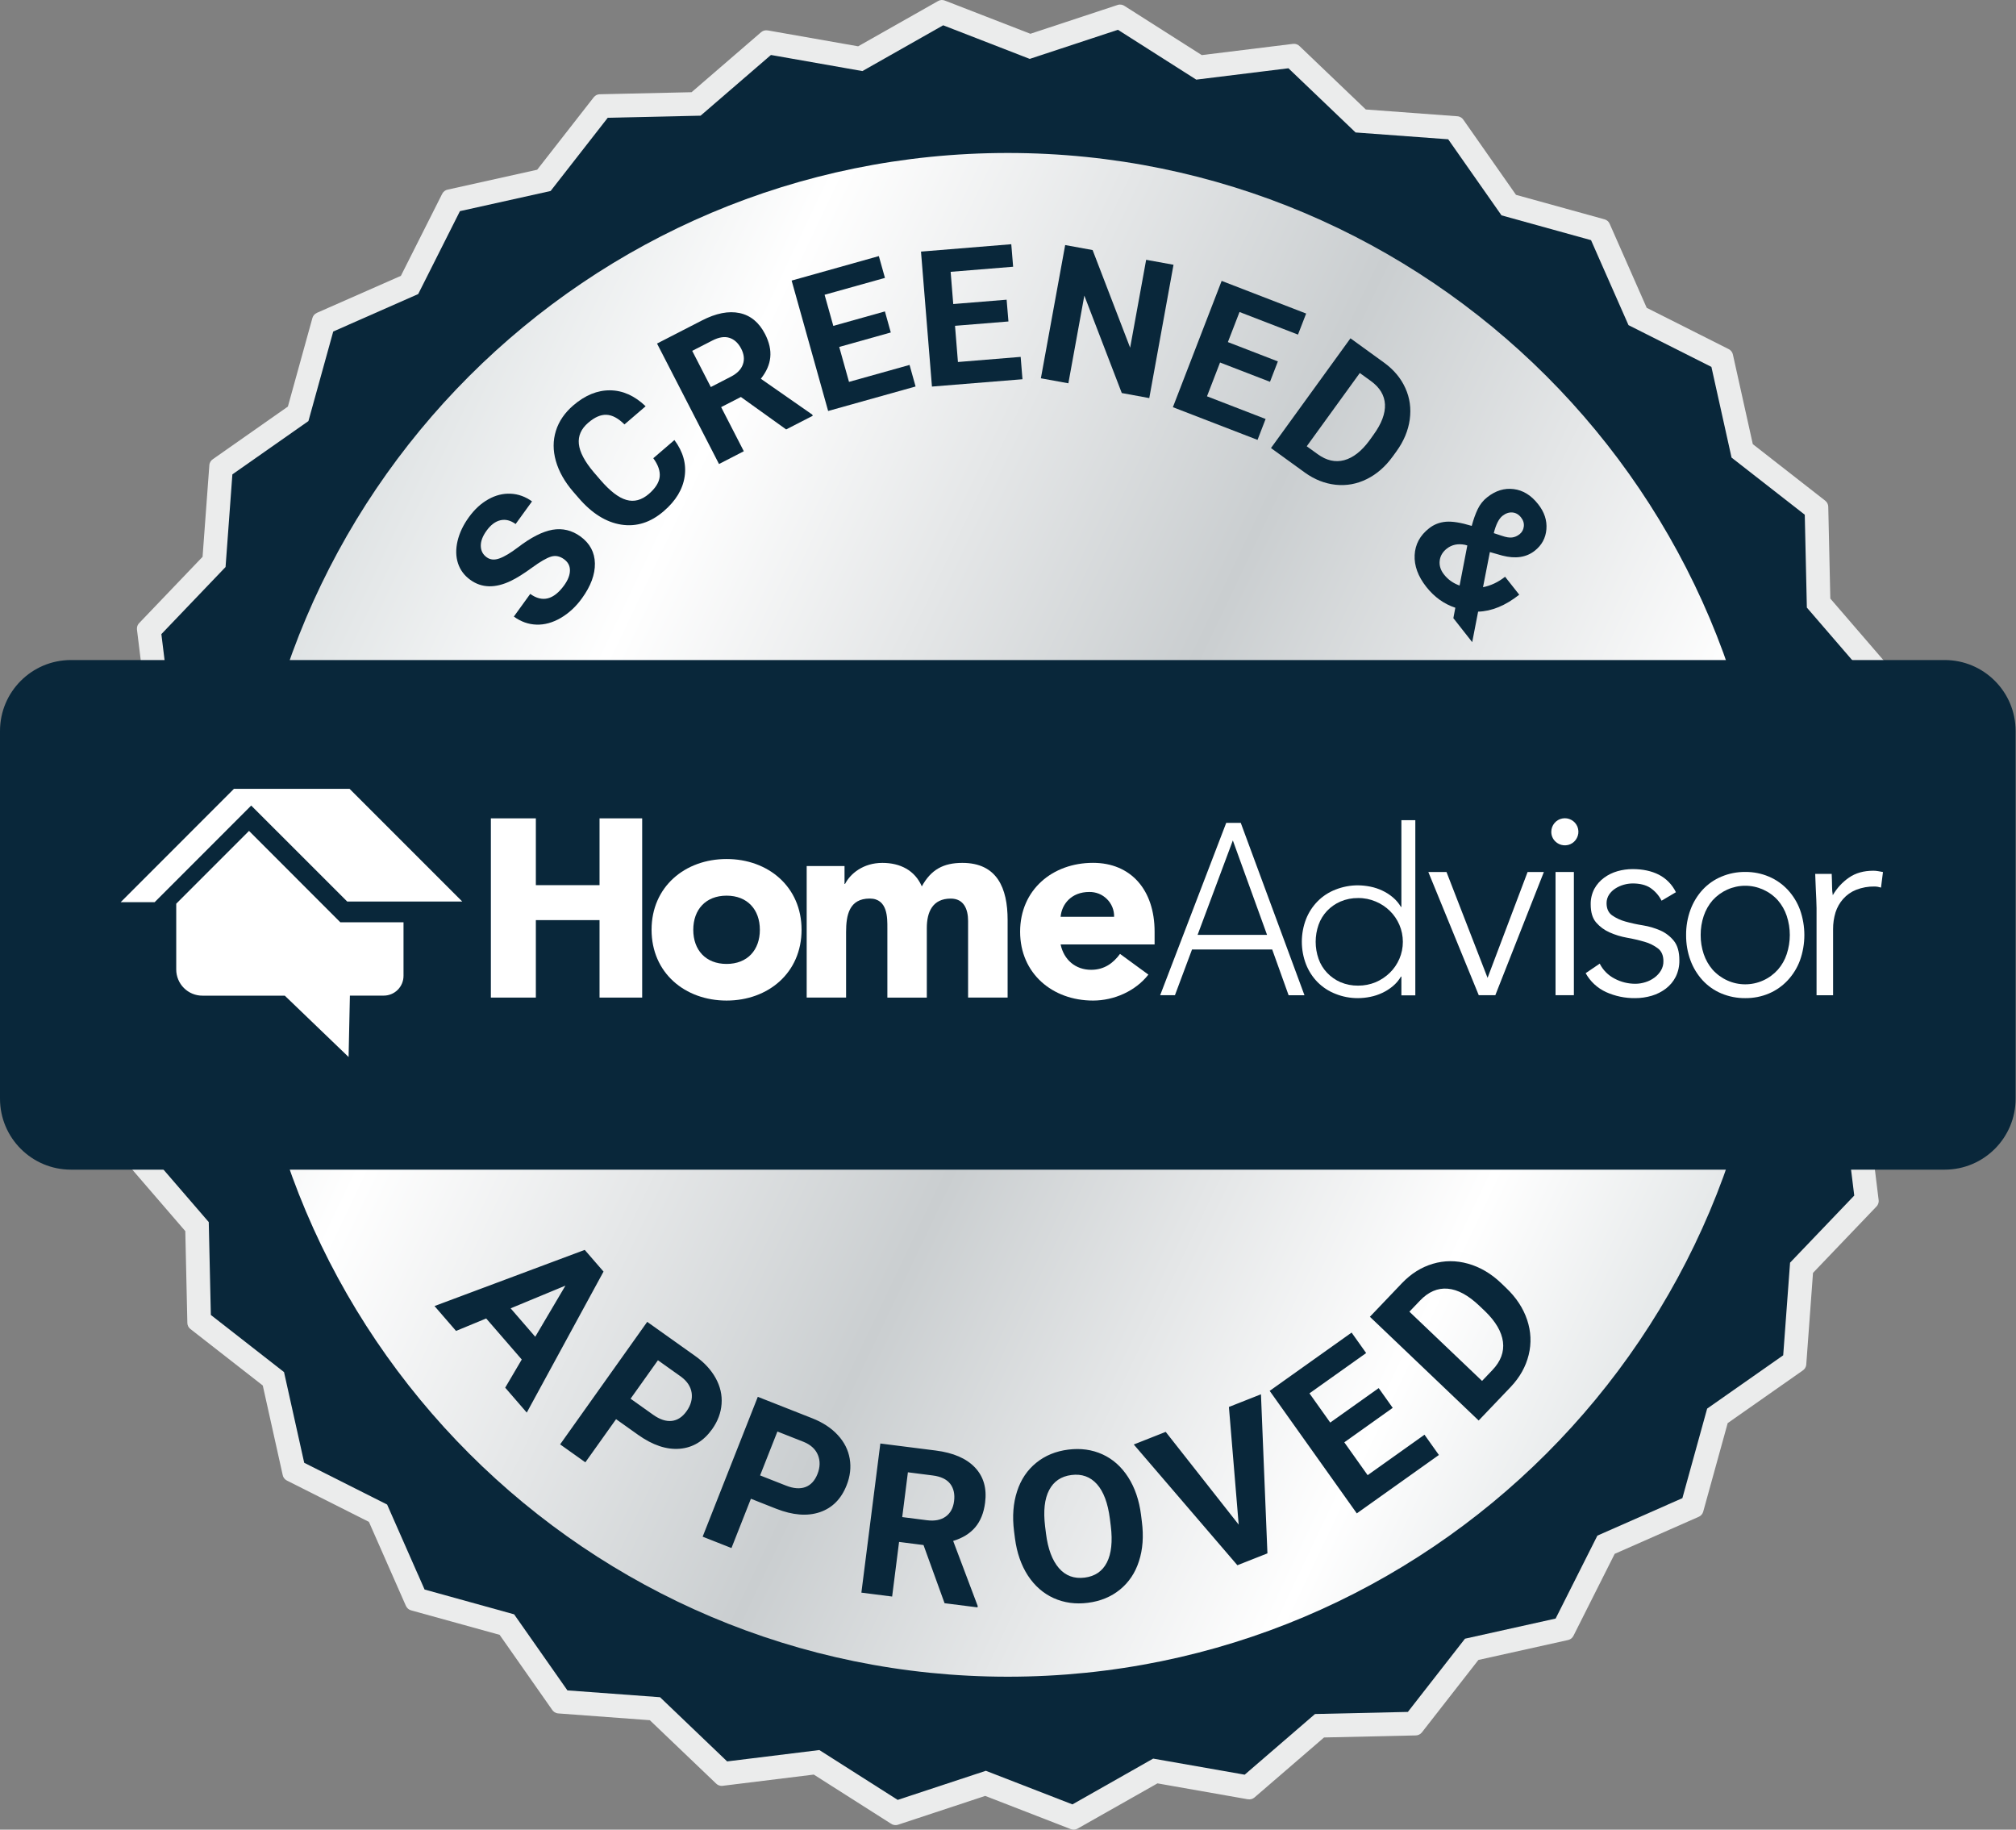 <svg width="551" height="500" viewBox="0 0 551 500" fill="none" xmlns="http://www.w3.org/2000/svg">
<rect x="0" y="0" width="551" height="500" fill="#808080" stroke="none"/>
<path d="M258.271 0.166L281.622 9.228L305.469 1.351C306.169 1.125 306.902 1.276 307.44 1.685L328.464 15.058L353.399 11.987C354.121 11.901 354.8 12.181 355.252 12.666L373.291 29.918L398.322 31.771C399.055 31.825 399.669 32.234 400.025 32.816L414.346 53.247L438.548 59.939C439.195 60.122 439.69 60.575 439.938 61.146L450.067 84.119L472.491 95.412C473.127 95.736 473.537 96.328 473.644 96.975L479.065 121.371L498.859 136.823C499.387 137.243 499.678 137.858 499.689 138.472L500.25 163.568L516.65 182.587C517.081 183.094 517.243 183.74 517.135 184.355H517.146L512.792 209.096L525.163 230.938C525.508 231.541 525.529 232.231 525.281 232.824L516.219 256.174L524.096 280.021C524.322 280.721 524.172 281.454 523.762 281.993L510.389 303.016L513.46 327.951C513.547 328.673 513.267 329.352 512.771 329.805L495.519 347.843L493.676 372.875C493.622 373.608 493.213 374.233 492.631 374.578L472.2 388.898L465.509 413.101C465.326 413.747 464.873 414.243 464.302 414.491L441.317 424.62L430.035 447.044C429.712 447.68 429.119 448.089 428.473 448.197L404.066 453.617L388.624 473.412C388.204 473.94 387.59 474.231 386.965 474.242L361.879 474.802L342.86 491.203C342.354 491.634 341.696 491.795 341.082 491.687V491.698L316.352 487.345L294.51 499.715C293.906 500.06 293.217 500.082 292.624 499.834L269.273 490.772L245.426 498.649C244.726 498.875 243.993 498.724 243.444 498.315L222.42 484.942L197.496 488.013C196.774 488.099 196.095 487.819 195.643 487.323L177.604 470.082L152.562 468.229C151.84 468.175 151.215 467.766 150.87 467.184L136.549 446.753L112.347 440.061C111.7 439.878 111.205 439.425 110.957 438.854H110.946L100.828 415.881L78.404 404.588C77.768 404.264 77.358 403.672 77.251 403.025L71.82 378.618L52.035 363.177C51.497 362.757 51.217 362.142 51.206 361.528L50.645 336.432L34.245 317.413C33.803 316.906 33.652 316.26 33.749 315.645L38.092 290.904L25.732 269.062C25.387 268.459 25.366 267.769 25.614 267.176L34.676 243.826L26.799 219.979C26.573 219.279 26.713 218.546 27.133 217.996L40.506 196.973L37.434 172.049C37.348 171.327 37.618 170.648 38.113 170.195L55.365 152.157L57.219 127.114C57.273 126.392 57.682 125.767 58.264 125.422L78.684 111.102L85.386 86.9C85.569 86.253 86.022 85.757 86.593 85.509V85.499L109.567 75.38L120.86 52.956C121.183 52.32 121.776 51.911 122.422 51.803L146.818 46.383L162.271 26.588C162.691 26.049 163.294 25.769 163.919 25.758L189.016 25.198L208.024 8.797C208.541 8.356 209.188 8.205 209.802 8.312V8.302L234.543 12.655L256.385 0.285C256.978 -0.06 257.678 -0.082 258.271 0.166Z" fill="#EBECEC"/>
<path fill-rule="evenodd" clip-rule="evenodd" d="M257.786 6.912L235.707 19.422L211.839 15.22L210.707 15.026L191.484 31.61L166.107 32.181L150.493 52.191L125.709 57.698L114.298 80.359L95.171 88.785V88.796L91.076 90.596L84.298 115.067L63.512 129.636L61.648 154.948L44.105 173.288L47.208 198.493L33.588 219.904L41.54 244.009L32.359 267.662L44.87 289.741L40.667 313.609L40.474 314.74L57.057 333.964L57.628 359.341L77.628 374.955L83.145 399.739L105.806 411.15L114.233 430.277H114.244L116.043 434.372L140.515 441.15L155.083 461.936L180.396 463.8L198.736 481.343L223.94 478.24L245.351 491.86L269.446 483.908L293.109 493.089L315.178 480.578L339.056 484.77L340.188 484.974L359.412 468.391L384.788 467.82L400.402 447.809L425.176 442.303L436.587 419.642L455.725 411.215V411.204L459.819 409.405L466.587 384.933L487.373 370.364L489.248 345.052L506.791 326.712L503.687 301.508L517.308 280.097L509.344 255.991L518.525 232.339L506.025 210.26L510.217 186.402L510.422 185.26L493.838 166.036L493.267 140.659L473.257 125.046L467.75 100.261L445.089 88.85L436.652 69.723L434.852 65.629L410.381 58.851L395.812 38.064L370.5 36.2L352.149 18.657L326.955 21.761L305.544 8.14L281.439 16.093L257.786 6.912Z" fill="#09273A"/>
<path d="M275.448 458.197C390.432 458.197 483.645 364.984 483.645 250C483.645 135.017 390.432 41.804 275.448 41.804C160.464 41.804 67.251 135.017 67.251 250C67.251 364.984 160.464 458.197 275.448 458.197Z" fill="url(#paint0_linear_16_107)"/>
<path d="M154.168 152.825C153.004 151.974 151.819 151.737 150.59 152.114C149.373 152.491 147.638 153.493 145.396 155.131C143.155 156.769 141.237 157.965 139.653 158.73C135.353 160.799 131.647 160.713 128.532 158.45C126.905 157.276 125.785 155.778 125.181 153.946C124.578 152.103 124.535 150.088 125.052 147.858C125.58 145.627 126.614 143.45 128.155 141.328C129.707 139.183 131.474 137.556 133.468 136.446C135.45 135.326 137.498 134.819 139.578 134.916C141.657 135.013 143.597 135.714 145.407 137.017L140.924 143.203C139.545 142.2 138.177 141.856 136.776 142.168C135.397 142.491 134.136 143.429 133.004 144.991C131.905 146.5 131.377 147.901 131.41 149.205C131.442 150.508 131.97 151.532 133.015 152.286C133.996 152.998 135.17 153.095 136.539 152.588C137.907 152.093 139.567 151.09 141.528 149.603C145.127 146.845 148.306 145.239 151.021 144.765C153.758 144.302 156.291 144.905 158.629 146.586C161.215 148.472 162.54 150.929 162.594 153.967C162.648 156.995 161.463 160.174 159.06 163.493C157.4 165.799 155.45 167.588 153.241 168.881C151.021 170.163 148.812 170.767 146.625 170.691C144.437 170.627 142.368 169.894 140.44 168.493L144.922 162.297C148.23 164.689 151.323 163.913 154.189 159.959C155.245 158.493 155.773 157.125 155.773 155.864C155.784 154.614 155.235 153.601 154.168 152.825Z" fill="#09273A"/>
<path d="M184.329 120.251C186.71 123.451 187.637 126.792 187.12 130.251C186.602 133.721 184.695 136.867 181.408 139.69C177.809 142.794 173.941 144.011 169.792 143.365C165.644 142.718 161.743 140.272 158.122 136.048L156.635 134.335C154.318 131.641 152.745 128.85 151.926 125.973C151.107 123.096 151.118 120.359 151.937 117.73C152.756 115.111 154.34 112.805 156.678 110.79C159.922 107.999 163.273 106.631 166.743 106.663C170.213 106.695 173.456 108.15 176.462 111.016L170.676 115.984C168.984 114.303 167.346 113.419 165.773 113.355C164.2 113.279 162.529 114.001 160.762 115.531C158.823 117.191 157.982 119.13 158.208 121.329C158.446 123.538 159.792 126.102 162.271 129.033L164.092 131.145C166.7 134.173 169.06 136.005 171.193 136.609C173.316 137.223 175.363 136.673 177.346 134.971C179.124 133.43 180.115 131.878 180.299 130.316C180.471 128.742 179.889 127.04 178.553 125.219L184.329 120.251Z" fill="#09273A"/>
<path d="M202.497 108.483L197.098 111.253L203.294 123.311L196.516 126.802L179.577 93.882L191.818 87.589C195.697 85.585 199.145 84.917 202.152 85.553C205.158 86.199 207.464 88.117 209.102 91.285C210.244 93.527 210.729 95.639 210.524 97.654C210.33 99.647 209.468 101.598 207.949 103.505L221.99 113.289L222.151 113.612L214.867 117.352L202.497 108.483ZM194.275 105.768L199.749 102.945C201.451 102.072 202.55 100.962 203.025 99.615C203.52 98.268 203.369 96.835 202.593 95.315C201.796 93.764 200.719 92.761 199.382 92.331C198.046 91.889 196.462 92.136 194.641 93.085L189.189 95.876L194.275 105.768Z" fill="#09273A"/>
<path d="M243.466 90.855L229.371 94.81L232.043 104.357L248.595 99.724L250.243 105.618L226.343 112.309L216.365 76.674L240.201 69.983L241.871 75.942L225.373 80.554L227.755 89.056L241.86 85.101L243.466 90.855Z" fill="#09273A"/>
<path d="M275.62 87.849L261.019 89.034L261.817 98.926L278.961 97.525L279.456 103.635L254.715 105.639L251.72 68.754L276.396 66.739L276.902 72.892L259.823 74.282L260.534 83.086L275.124 81.901L275.62 87.849Z" fill="#09273A"/>
<path d="M314.111 108.786L306.6 107.407L296.363 80.78L291.999 104.745L284.488 103.377L291.126 66.966L298.626 68.334L308.884 95.015L313.259 70.996L320.738 72.353L314.111 108.786Z" fill="#09273A"/>
<path d="M347.106 104.335L333.453 99.065L329.887 108.3L345.91 114.496L343.701 120.207L320.566 111.274L333.895 76.76L356.987 85.682L354.757 91.436L338.777 85.262L335.598 93.484L349.261 98.764L347.106 104.335Z" fill="#09273A"/>
<path d="M347.375 122.438L369.099 92.449L378.323 99.13C380.952 101.048 382.881 103.343 384.099 106.048C385.327 108.731 385.715 111.598 385.306 114.636C384.885 117.675 383.668 120.584 381.653 123.365L380.651 124.744C378.635 127.535 376.265 129.593 373.549 130.929C370.834 132.276 368 132.783 365.037 132.47C362.084 132.147 359.293 131.048 356.664 129.162L347.375 122.438ZM371.653 101.932L357.149 121.953L360.134 124.108C362.547 125.865 364.972 126.403 367.386 125.757C369.81 125.099 372.105 123.322 374.261 120.401L375.403 118.807C377.612 115.757 378.646 112.988 378.528 110.509C378.398 108.02 377.127 105.897 374.692 104.13L371.653 101.932Z" fill="#09273A"/>
<path d="M390.554 144.4C391.89 143.333 393.431 142.729 395.176 142.578C396.911 142.428 399.26 142.805 402.245 143.71C402.719 141.943 403.269 140.402 403.894 139.109C404.53 137.805 405.392 136.727 406.502 135.865C408.764 134.076 411.167 133.333 413.71 133.656C416.243 133.969 418.473 135.326 420.381 137.762C422.094 139.917 422.848 142.201 422.654 144.615C422.46 147.018 421.393 148.99 419.475 150.499C417.159 152.33 414.195 152.761 410.585 151.824L407.202 150.865L405.327 160.466C407.493 160.035 409.497 159.076 411.361 157.611L415.23 162.513C411.458 165.498 407.708 167.039 403.991 167.147L402.374 175.477L397.224 168.925L397.762 166.08C394.659 165.046 392.008 163.149 389.821 160.369C387.558 157.492 386.502 154.593 386.642 151.684C386.793 148.764 388.097 146.328 390.554 144.4ZM394.67 156.996C395.758 158.386 397.17 159.388 398.926 160.013L401.038 149.065L400.402 148.882C398.452 148.494 396.793 148.85 395.424 149.927C394.282 150.833 393.625 151.942 393.484 153.257C393.344 154.572 393.732 155.811 394.67 156.996ZM410.65 140.962C409.659 141.749 408.861 143.322 408.269 145.693L410.499 146.425C411.62 146.813 412.536 146.964 413.247 146.878C413.969 146.803 414.659 146.501 415.327 145.984C415.984 145.456 416.372 144.755 416.48 143.872C416.577 142.988 416.329 142.169 415.715 141.393C415.068 140.574 414.282 140.122 413.355 140.046C412.428 139.971 411.534 140.272 410.65 140.962Z" fill="#09273A"/>
<path d="M142.605 371.517L132.885 360.3L124.642 363.705L118.759 356.906L159.814 341.561L164.954 347.488L143.974 386.021L138.079 379.211L142.605 371.517ZM139.566 357.531L146.29 365.3L154.545 351.324L139.566 357.531ZM168.381 387.821L159.986 399.61L153.09 394.707L176.893 361.227L189.953 370.515C192.475 372.293 194.35 374.33 195.611 376.614C196.861 378.888 197.399 381.237 197.216 383.662C197.044 386.086 196.182 388.381 194.652 390.536C192.313 393.812 189.35 395.612 185.762 395.903C182.173 396.194 178.391 394.933 174.415 392.11L168.381 387.821ZM172.346 382.228L178.51 386.614C180.331 387.907 182.033 388.468 183.607 388.295C185.169 388.112 186.527 387.228 187.658 385.634C188.822 383.996 189.275 382.315 189.037 380.623C188.779 378.931 187.82 377.455 186.139 376.216L179.824 371.722L172.346 382.228ZM205.233 409.566L199.921 423.036L192.044 419.932L207.119 381.711L222.022 387.584C224.888 388.715 227.216 390.246 228.972 392.153C230.739 394.06 231.828 396.215 232.237 398.607C232.647 401 232.366 403.435 231.386 405.892C229.91 409.642 227.464 412.088 224.058 413.241C220.643 414.394 216.666 414.071 212.13 412.293L205.233 409.566ZM207.744 403.187L214.781 405.956C216.86 406.786 218.649 406.915 220.125 406.377C221.602 405.827 222.701 404.631 223.423 402.821C224.166 400.946 224.198 399.211 223.552 397.616C222.905 396.043 221.623 394.836 219.694 394.039L212.475 391.194L207.744 403.187ZM252.409 422.217L245.728 421.366L243.832 436.29L235.427 435.223L240.61 394.47L255.75 396.388C260.566 397.002 264.144 398.554 266.482 401.032C268.821 403.51 269.747 406.7 269.241 410.622C268.896 413.402 267.991 415.644 266.558 417.346C265.114 419.06 263.099 420.31 260.512 421.096L267.215 438.865L267.172 439.253L258.163 438.111L252.409 422.217ZM246.59 414.577L253.368 415.439C255.469 415.708 257.172 415.364 258.454 414.448C259.758 413.521 260.523 412.109 260.76 410.234C261.008 408.316 260.653 406.722 259.704 405.482C258.745 404.243 257.14 403.478 254.888 403.198L248.142 402.336L246.59 414.577ZM312.085 415.795C312.602 419.803 312.343 423.413 311.298 426.613C310.275 429.825 308.529 432.411 306.104 434.393C303.68 436.365 300.749 437.572 297.333 438.003C293.96 438.434 290.835 438.003 287.98 436.721C285.135 435.428 282.786 433.37 280.932 430.547C279.101 427.713 277.926 424.34 277.409 420.428L277.15 418.413C276.644 414.394 276.924 410.784 277.98 407.54C279.025 404.308 280.782 401.711 283.217 399.739C285.641 397.767 288.562 396.571 291.956 396.14C295.35 395.709 298.475 396.14 301.32 397.433C304.176 398.737 306.503 400.816 308.346 403.683C310.178 406.549 311.352 409.976 311.859 413.974L312.085 415.795ZM303.346 415.03C302.796 410.752 301.622 407.605 299.811 405.579C298.001 403.553 295.674 402.713 292.829 403.079C290.016 403.435 287.99 404.814 286.74 407.206C285.49 409.588 285.124 412.896 285.641 417.131L285.889 419.124C286.417 423.284 287.592 426.409 289.413 428.521C291.234 430.622 293.583 431.484 296.46 431.118C299.273 430.762 301.298 429.383 302.527 426.98C303.755 424.566 304.111 421.258 303.594 417.012L303.346 415.03ZM338.55 416.635L335.878 384.481L344.638 381.022L346.405 424.491L338.194 427.734L309.876 394.739L318.604 391.291L338.55 416.635ZM380.65 384.728L367.418 394.146L373.797 403.122L389.336 392.067L393.269 397.605L370.834 413.564L347.02 380.084L369.411 364.158L373.388 369.75L357.892 380.763L363.571 388.748L376.814 379.33L380.65 384.728ZM404.141 388.187L374.411 359.837L383.129 350.699C385.618 348.08 388.441 346.302 391.588 345.365C394.734 344.427 397.945 344.406 401.21 345.322C404.497 346.238 407.514 348.005 410.284 350.645L411.641 351.949C414.411 354.578 416.318 357.498 417.385 360.677C418.451 363.867 418.592 367.067 417.805 370.267C417.018 373.468 415.391 376.366 412.924 378.985L404.141 388.187ZM385.209 358.447L405.068 377.369L407.891 374.405C410.165 372.024 411.135 369.438 410.779 366.679C410.413 363.921 408.796 361.14 405.909 358.339L404.335 356.841C401.307 353.953 398.42 352.391 395.672 352.164C392.924 351.927 390.392 353.016 388.096 355.429L385.209 358.447Z" fill="#09273A"/>
<path d="M531.499 180.368H19.396C8.684 180.368 0 189.052 0 199.764V300.237C0 310.949 8.684 319.633 19.396 319.633H531.499C542.211 319.633 550.895 310.949 550.895 300.237V199.764C550.895 189.052 542.211 180.368 531.499 180.368Z" fill="#09273A"/>
<path d="M531.499 188.989H19.396C13.445 188.989 8.62 193.813 8.62 199.765V300.237C8.62 306.188 13.445 311.013 19.396 311.013H531.499C537.45 311.013 542.275 306.188 542.275 300.237V199.765C542.275 193.813 537.45 188.989 531.499 188.989Z" fill="#09273A"/>
<path fill-rule="evenodd" clip-rule="evenodd" d="M95.275 288.85L77.834 272.084H55.323C54.382 272.096 53.453 271.901 52.582 271.545C51.722 271.19 50.931 270.662 50.266 269.997C49.6 269.332 49.073 268.541 48.717 267.681C48.35 266.809 48.167 265.88 48.167 264.94V246.959L68.063 227.063L93.005 252.028H110.287V266.66C110.287 268.105 109.725 269.47 108.704 270.49C107.683 271.511 106.307 272.073 104.874 272.073H95.631L95.275 288.85Z" fill="white"/>
<path fill-rule="evenodd" clip-rule="evenodd" d="M42.273 246.535H32.984L63.935 215.572H95.551L126.341 246.363H94.897L68.659 220.136L42.273 246.535Z" fill="white"/>
<path fill-rule="evenodd" clip-rule="evenodd" d="M134.162 223.633H146.455V241.889H163.863V223.633H175.514V272.611H163.863V251.442H146.455V272.611H134.162V223.633Z" fill="white"/>
<path fill-rule="evenodd" clip-rule="evenodd" d="M198.586 263.415C204.274 263.415 207.68 259.619 207.68 254.092C207.68 248.565 204.274 244.758 198.586 244.758C192.898 244.758 189.481 248.553 189.481 254.092C189.481 259.631 192.898 263.415 198.586 263.415ZM198.586 234.746C209.962 234.746 219.078 242.338 219.078 254.081C219.078 265.835 209.973 273.426 198.586 273.426C187.187 273.426 178.082 265.846 178.082 254.081C178.082 242.326 187.21 234.746 198.586 234.746Z" fill="white"/>
<path fill-rule="evenodd" clip-rule="evenodd" d="M220.478 236.673H230.821V241.558H230.959C232.404 238.749 235.924 235.801 241.165 235.801C246.05 235.801 250.052 237.854 251.944 242.223C254.467 237.636 257.839 235.801 263.022 235.801C272.506 235.801 275.395 242.67 275.395 251.397V272.601H264.593V251.695C264.593 248.381 263.389 245.56 259.857 245.56C254.903 245.56 253.309 249.195 253.309 253.622V272.624H242.53V253.599C242.53 250.95 242.679 245.549 237.713 245.549C232.106 245.549 231.246 250.056 231.246 254.711V272.601H220.478V236.673Z" fill="white"/>
<path fill-rule="evenodd" clip-rule="evenodd" d="M304.501 250.536C304.524 249.642 304.363 248.747 304.031 247.922C303.687 247.085 303.193 246.328 302.551 245.697C301.921 245.066 301.164 244.562 300.338 244.229C299.501 243.897 298.606 243.736 297.712 243.748C292.838 243.748 290.178 247.073 289.88 250.536H304.501ZM313.87 266.339C310.326 270.845 304.501 273.426 298.733 273.426C287.666 273.426 278.813 266.04 278.813 254.607C278.813 243.151 287.666 235.789 298.733 235.789C309.065 235.789 315.567 243.163 315.567 254.607V258.082H289.88C290.763 262.291 293.951 265.02 298.217 265.02C301.84 265.02 304.283 263.174 306.118 260.674L313.87 266.339Z" fill="white"/>
<path fill-rule="evenodd" clip-rule="evenodd" d="M336.953 229.665L327.32 255.467H346.299L336.953 229.665ZM335.141 224.872H339.12L356.528 271.969H352.193L347.71 259.47H325.795L321.128 271.958H317.091L335.141 224.872Z" fill="white"/>
<path fill-rule="evenodd" clip-rule="evenodd" d="M383.42 257.372C383.42 255.778 383.099 254.184 382.468 252.716C381.849 251.294 380.977 249.998 379.865 248.92C378.752 247.831 377.445 246.96 376 246.363C374.487 245.721 372.847 245.388 371.195 245.411C369.544 245.388 367.893 245.71 366.368 246.363C364.98 246.96 363.741 247.831 362.698 248.92C361.677 250.01 360.875 251.306 360.382 252.716C359.326 255.732 359.326 259.012 360.382 262.028C360.875 263.438 361.666 264.734 362.698 265.824C363.741 266.924 364.98 267.796 366.368 268.404C367.893 269.046 369.544 269.367 371.195 269.344C372.847 269.356 374.487 269.034 376 268.404C377.445 267.785 378.752 266.913 379.865 265.824C380.977 264.746 381.849 263.45 382.468 262.028C383.099 260.56 383.42 258.977 383.42 257.372ZM383.018 266.879H382.892C382.319 267.876 381.562 268.759 380.679 269.493C379.796 270.227 378.833 270.846 377.789 271.328C376.757 271.821 375.668 272.177 374.532 272.406C373.432 272.635 372.308 272.75 371.184 272.761C369.062 272.773 366.964 272.383 365.003 271.592C363.168 270.881 361.505 269.791 360.118 268.404C358.742 267.005 357.675 265.342 356.953 263.519C355.428 259.551 355.428 255.159 356.953 251.18C357.664 249.368 358.742 247.705 360.118 246.306C361.494 244.907 363.157 243.817 365.003 243.106C366.964 242.327 369.062 241.925 371.184 241.937C372.308 241.948 373.432 242.074 374.532 242.292C375.668 242.522 376.757 242.877 377.789 243.37C378.833 243.852 379.796 244.471 380.679 245.216C381.562 245.95 382.307 246.833 382.892 247.831H383.018V224.139H386.826V272.005H383.018V266.879Z" fill="white"/>
<path fill-rule="evenodd" clip-rule="evenodd" d="M390.38 238.29H395.346L406.573 267.222L417.513 238.29H421.962L408.694 271.958H404.164L390.38 238.29Z" fill="white"/>
<path fill-rule="evenodd" clip-rule="evenodd" d="M423.992 227.258C424.003 226.398 424.313 225.572 424.863 224.919C425.414 224.265 426.171 223.818 427.008 223.669C427.856 223.508 428.716 223.646 429.473 224.059C430.219 224.46 430.815 225.125 431.136 225.916C431.446 226.708 431.492 227.591 431.228 228.405C430.976 229.219 430.448 229.919 429.737 230.4C429.026 230.87 428.177 231.077 427.317 230.985C426.469 230.905 425.678 230.526 425.07 229.919C424.714 229.575 424.439 229.162 424.256 228.703C424.061 228.244 423.98 227.751 423.992 227.258Z" fill="white"/>
<path fill-rule="evenodd" clip-rule="evenodd" d="M425.15 238.29H430.161V271.958H425.15V238.29Z" fill="white"/>
<path fill-rule="evenodd" clip-rule="evenodd" d="M437.226 263.335C438.109 265.089 439.531 266.523 441.285 267.429C443.028 268.357 444.966 268.839 446.95 268.839C447.879 268.839 448.808 268.69 449.702 268.403C450.585 268.14 451.422 267.715 452.168 267.165C452.879 266.649 453.498 265.984 453.945 265.238C454.415 264.459 454.656 263.564 454.633 262.658C454.633 261.121 454.14 259.952 453.154 259.183C452.053 258.358 450.815 257.739 449.496 257.372C447.913 256.913 446.319 256.534 444.702 256.259C443.051 255.961 441.446 255.479 439.909 254.791C438.499 254.172 437.249 253.243 436.239 252.085C435.253 250.927 434.76 249.287 434.76 247.143C434.726 245.652 435.081 244.184 435.769 242.865C436.423 241.684 437.329 240.663 438.418 239.861C439.531 239.047 440.769 238.45 442.088 238.072C443.43 237.693 444.829 237.498 446.228 237.498C448.98 237.498 451.365 238.014 453.372 239.024C455.402 240.067 457.053 241.753 458.051 243.817L454.129 246.133C453.418 244.711 452.351 243.507 451.033 242.613C449.806 241.822 448.2 241.42 446.216 241.42C445.391 241.432 444.576 241.546 443.785 241.776C442.971 242.005 442.203 242.349 441.492 242.808C440.826 243.232 440.242 243.794 439.794 244.459C439.336 245.147 439.095 245.961 439.095 246.787C439.095 248.278 439.588 249.39 440.586 250.124C441.698 250.904 442.948 251.477 444.255 251.833C445.826 252.269 447.432 252.624 449.049 252.876C450.7 253.14 452.305 253.622 453.831 254.287C455.264 254.929 456.525 255.904 457.5 257.119C458.486 258.358 458.991 260.101 458.991 262.394C459.025 263.954 458.693 265.502 458.005 266.913C457.363 268.185 456.445 269.286 455.321 270.146C454.163 271.029 452.844 271.695 451.457 272.107C449.966 272.543 448.429 272.772 446.881 272.761C444.141 272.795 441.434 272.222 438.934 271.098C436.583 270.009 434.634 268.208 433.384 265.938L437.226 263.335Z" fill="white"/>
<path fill-rule="evenodd" clip-rule="evenodd" d="M464.816 255.514C464.805 257.291 465.091 259.046 465.653 260.732C466.181 262.291 466.995 263.736 468.073 264.986C469.197 266.236 470.573 267.245 472.109 267.933C473.646 268.633 475.309 268.988 476.995 268.988C478.68 268.988 480.343 268.633 481.891 267.933C483.428 267.245 484.793 266.236 485.916 264.986C487.006 263.736 487.831 262.291 488.336 260.732C489.46 257.337 489.46 253.679 488.336 250.285C487.82 248.725 486.994 247.28 485.916 246.03C484.793 244.78 483.416 243.783 481.88 243.095C480.343 242.407 478.68 242.051 476.995 242.051C475.32 242.051 473.646 242.407 472.109 243.095C470.573 243.783 469.208 244.78 468.073 246.03C466.995 247.28 466.181 248.725 465.653 250.285C465.091 251.97 464.805 253.736 464.816 255.514ZM460.837 255.514C460.814 253.163 461.215 250.812 462.029 248.599C462.775 246.581 463.899 244.723 465.355 243.14C466.789 241.592 468.532 240.377 470.481 239.563C472.545 238.691 474.758 238.255 476.995 238.278C479.219 238.255 481.433 238.691 483.485 239.563C485.423 240.388 487.166 241.604 488.6 243.14C490.068 244.723 491.214 246.581 491.96 248.599C493.554 253.083 493.554 257.968 491.96 262.44C491.214 264.47 490.068 266.316 488.6 267.899C487.166 269.435 485.423 270.662 483.485 271.488C481.433 272.36 479.219 272.784 476.995 272.761C474.758 272.784 472.545 272.348 470.481 271.488C468.532 270.674 466.789 269.447 465.355 267.899C463.899 266.316 462.775 264.459 462.029 262.44C461.215 260.227 460.814 257.876 460.837 255.514Z" fill="white"/>
<path fill-rule="evenodd" clip-rule="evenodd" d="M496.489 248.14C496.489 247.509 496.466 246.764 496.42 245.869C496.363 244.986 496.329 244.092 496.294 243.186C496.26 242.28 496.237 241.431 496.191 240.64C496.145 239.849 496.122 239.241 496.122 238.805H500.629C500.675 240.055 500.721 241.248 500.732 242.394C500.732 243.14 500.79 243.885 500.927 244.631C502.028 242.716 503.553 241.064 505.365 239.814C507.177 238.564 509.39 237.945 512.005 237.945C512.441 237.945 512.876 237.979 513.312 238.06C513.736 238.117 514.184 238.209 514.642 238.301L514.103 242.555C513.553 242.372 512.957 242.268 512.372 242.257C510.629 242.222 508.909 242.532 507.303 243.163C505.939 243.702 504.723 244.562 503.76 245.651C502.808 246.718 502.108 247.979 501.673 249.332C501.225 250.812 500.996 252.348 501.007 253.896V271.969H496.489V248.14Z" fill="white"/>
<defs>
<linearGradient id="paint0_linear_16_107" x1="67.251" y1="41.804" x2="573.154" y2="282.836" gradientUnits="userSpaceOnUse">
<stop stop-color="#C4CBCD"/>
<stop offset="0.264" stop-color="white"/>
<stop offset="0.524" stop-color="#CACED0"/>
<stop offset="0.764" stop-color="white"/>
<stop offset="1" stop-color="#C4CBCD"/>
</linearGradient>
</defs>
</svg>
